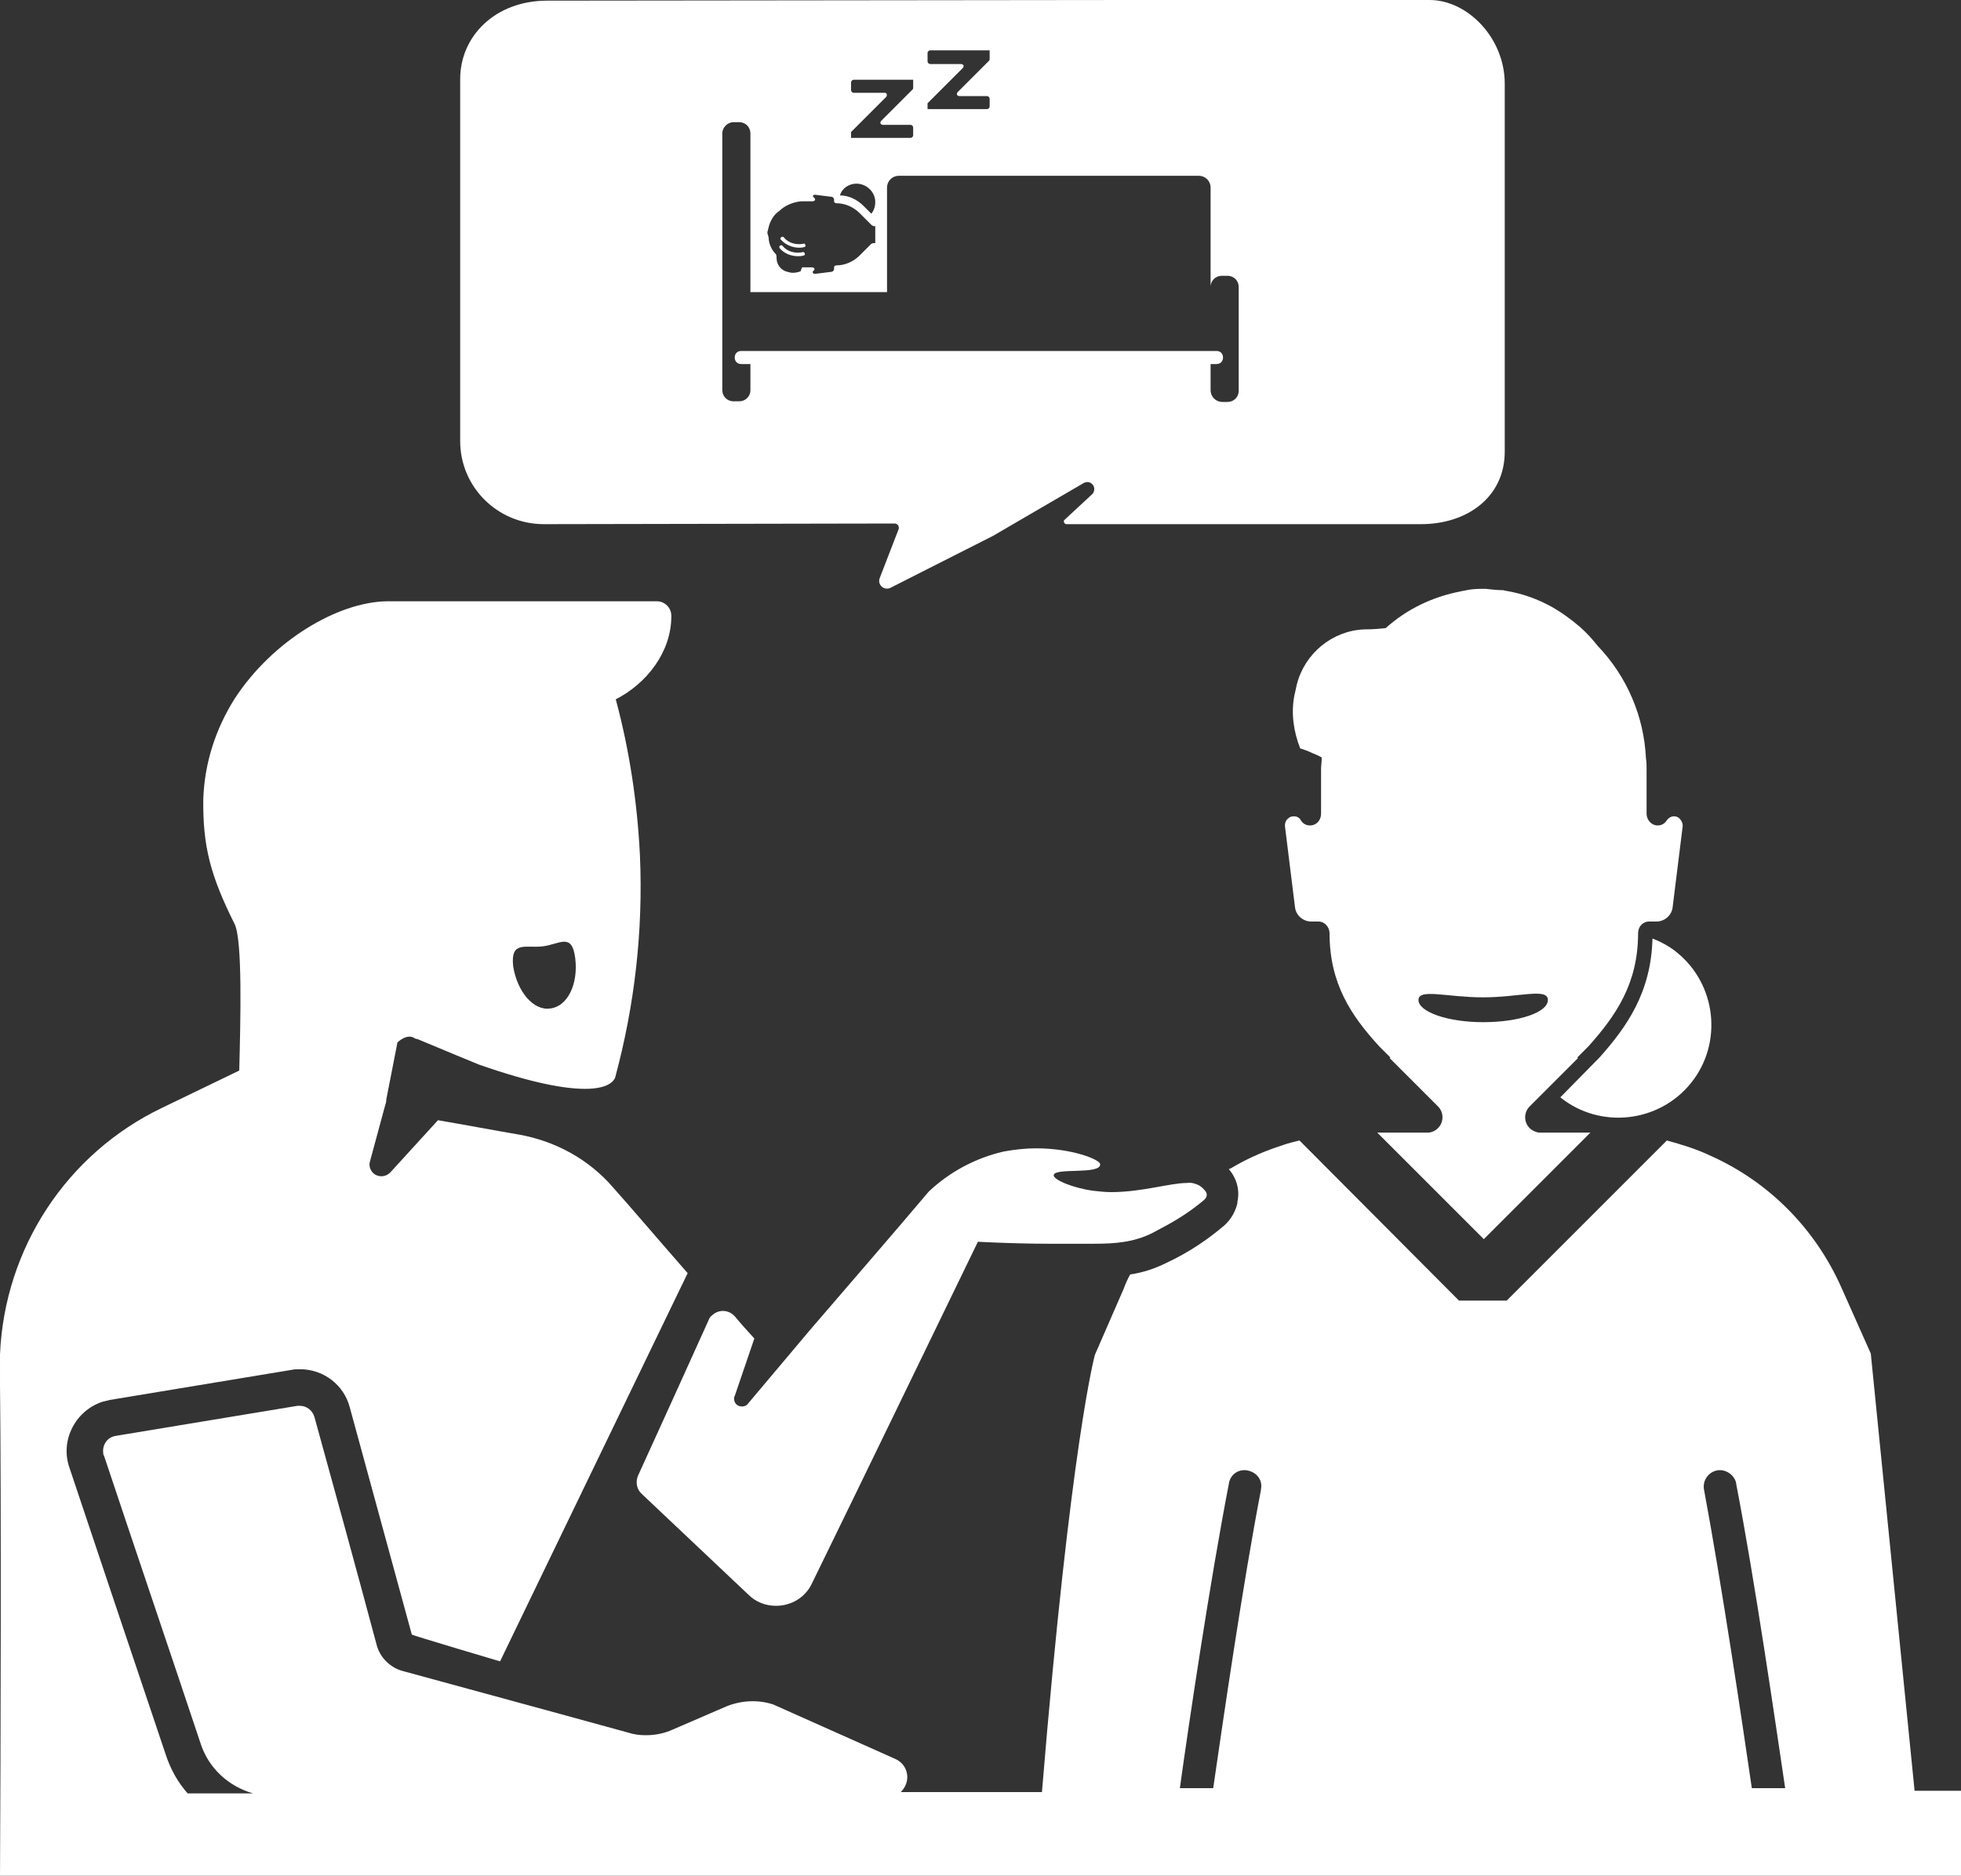 <svg enable-background="new 0 0 300 287" viewBox="0 0 300 287" xmlns="http://www.w3.org/2000/svg"><rect x="0" y="0" width="300" height="287" fill="#333333" stroke="none"/><g fill="#fff"><path d="m 244.7 161.8 l -6 6.1 c 6.1 4.9 15.1 3.9 20 -2.2 s 3.9 -15.1 -2.2 -20 c -1.1 -.9 -2.4 -1.6 -3.7 -2.1 -.2 8.3 -4 13.6 -8.1 18.2 z"/><path d="m 227.3 90.1 c -.1 0 -.3 0 -.4 0 s -.3 0 -.4 0 c -.9 0 -1.8 .1 -2.6 .3 -.2 0 -.4 .1 -.5 .1 -4.2 .8 -8.2 2.7 -11.4 5.6 -.9 .1 -1.9 .2 -3.2 .2 h -.1 c -4.9 .2 -9.1 3.7 -10.3 8.4 l -.4 1.8 c -.5 2.7 -.1 5.4 .9 8 .6 .2 1.2 .4 1.8 .7 .5 .2 1 .4 1.5 .7 v .1 c 0 .6 -.1 1.1 -.1 1.7 v 6.8 c 0 1 -.7 1.8 -1.7 1.8 -.6 0 -1.1 -.3 -1.4 -.8 -.2 -.4 -.6 -.6 -1.1 -.6 -.3 0 -.6 .1 -.8 .3 -.4 .3 -.6 .8 -.5 1.4 l 1.5 12.1 c .1 1.3 1.2 2.3 2.5 2.3 h 1.1 c 1 0 1.7 .9 1.7 1.8 0 7.7 3.3 12.6 7.6 17.3 l 1.6 1.6 .1 .1 -.1 .1 7.4 7.4 c .9 .9 .9 2.4 0 3.3 -.4 .4 -.8 .6 -1.4 .7 h -.1 -7.8 l 16.3 16.3 16.3 -16.3 h -7.8 -.1 c -.5 -.1 -1 -.3 -1.4 -.7 -.9 -.9 -.9 -2.4 0 -3.3 l 7.4 -7.4 -.1 -.1 .1 -.1 1.6 -1.6 c 4.2 -4.7 7.6 -9.6 7.6 -17.3 0 -1 .7 -1.8 1.7 -1.8 h 1.1 c 1.3 0 2.4 -1 2.5 -2.3 l 1.5 -12.1 c .1 -.5 -.1 -1 -.5 -1.4 -.2 -.2 -.5 -.3 -.8 -.3 -.4 0 -.8 .2 -1.1 .6 -.3 .5 -.8 .8 -1.4 .8 -1 0 -1.7 -.9 -1.7 -1.8 v -6.8 c 0 -.6 0 -1.1 -.1 -1.7 -.3 -6.4 -2.9 -12.5 -7.4 -17.2 -.8 -1 -1.6 -1.9 -2.6 -2.8 -1.4 -1.2 -2.9 -2.3 -4.5 -3.2 -2.2 -1.2 -4.5 -2 -6.9 -2.4 -.2 0 -.3 -.1 -.5 -.1 -.8 0 -1.7 -.1 -2.6 -.2 z m 9.5 62.9 c 0 1.9 -4.4 3.4 -9.9 3.4 s -9.9 -1.6 -9.9 -3.4 4.4 -.4 9.9 -.4 9.9 -1.5 9.9 .4 z"/><path d="m 83.2 80.2 l 53.7 -.1 c .3 0 .6 .3 .6 .6 v .2 l -2.9 7.5 c -.3 .7 .1 1.4 .7 1.6 .3 .1 .7 .1 1 -.1 l 15.6 -7.9 13.9 -8.1 c .4 -.2 .9 -.2 1.2 .1 .5 .4 .5 1 .2 1.5 0 0 -.1 .1 -.1 .1 l -4.2 3.9 c -.2 .1 -.2 .4 0 .6 .1 .1 .2 .1 .3 .1 h 54.2 c 7 0 12.8 -4.1 12.8 -11.1 v -56.3 c 0 -7 -5.7 -12.8 -11.5 -12.8 h -45.9 l -89.1 .1 c -7.9 0 -13.3 5.4 -13.3 12 v 55.4 c 0 7 5.7 12.7 12.8 12.7 z m 58.7 -64.4 l 5.4 -5.4 c .1 -.1 .2 -.4 0 -.5 -.1 -.1 -.2 -.1 -.3 -.1 h -4.7 c -.2 0 -.4 -.2 -.4 -.4 v -1.3 c 0 -.2 .2 -.4 .4 -.4 h 9.1 v 1.3 c 0 .1 0 .2 -.1 .3 l -4.8 4.8 c -.1 .1 -.2 .4 0 .5 .1 .1 .2 .1 .3 .1 h 4.2 c .2 0 .4 .2 .4 .4 v 1.2 c 0 .2 -.2 .4 -.4 .4 h -9.1 z m -11.7 4.4 l 5.4 -5.4 c .1 -.2 .1 -.4 0 -.5 s -.2 -.1 -.3 -.1 h -4.7 c -.2 0 -.4 -.2 -.4 -.4 v -1.2 c 0 -.2 .2 -.4 .4 -.4 h 9.1 v 1.2 c 0 .1 0 .2 -.1 .3 l -4.8 4.8 c -.1 .1 -.2 .4 0 .5 .1 .1 .2 .1 .3 .1 h 4.2 c .2 0 .4 .2 .4 .4 v 1.2 c 0 .2 -.2 .4 -.4 .4 h -9.1 z m .8 7.9 c 1.6 0 2.9 1.3 2.9 2.8 0 .7 -.2 1.3 -.6 1.8 l -1.2 -1.2 c -1 -1 -2.3 -1.6 -3.6 -1.6 .3 -1.1 1.4 -1.8 2.5 -1.8 z m -13.6 7.6 c 0 -.2 0 -.3 .1 -.5 v -.1 c .2 -.9 .5 -1.6 1.1 -2.3 .2 -.2 .4 -.4 .6 -.5 .9 -.9 2.2 -1.4 3.4 -1.5 h .3 1.4 c .2 0 .4 -.1 .4 -.3 0 -.1 -.1 -.2 -.2 -.3 s -.2 -.2 -.1 -.3 .2 -.1 .3 -.1 l 2.4 .3 c .3 0 .5 .2 .5 .5 v .2 c 0 .2 .2 .3 .4 .3 1.3 0 2.6 .6 3.5 1.5 l .3 .3 1.5 1.5 c .1 .1 .2 .1 .3 .2 h .3 v 2.6 c -.1 0 -.2 0 -.3 0 s -.2 .1 -.3 .1 l -1.5 1.5 -.3 .3 c -.9 .9 -2.2 1.5 -3.5 1.5 -.2 0 -.4 .1 -.4 .3 v .2 c 0 .3 -.2 .5 -.5 .5 l -2.4 .3 c -.1 0 -.2 0 -.3 -.1 s -.1 -.3 0 -.3 c .1 -.1 .2 -.2 .2 -.3 0 -.2 -.2 -.3 -.4 -.3 h -1.2 c -.1 0 -.2 0 -.3 0 0 .1 -.1 .2 -.1 .3 -.1 .1 -.1 .2 -.1 .3 -.5 .2 -1.1 .3 -1.6 .2 l -.4 -.1 c -1 -.2 -1.7 -1.1 -1.7 -2.1 0 -.2 0 -.4 -.1 -.6 -.6 -.6 -1 -1.4 -1.1 -2.3 v -.1 c 0 -.2 -.1 -.4 -.1 -.5 z m -6.9 -15.3 c 0 -.9 .8 -1.7 1.7 -1.7 h .9 c 1 0 1.7 .8 1.7 1.7 v 24.3 h 20.9 v -16 c 0 -1 .8 -1.8 1.8 -1.8 h 45.9 c 1 0 1.8 .8 1.8 1.8 v 15.2 c 0 -1 .8 -1.7 1.7 -1.7 h .9 c 1 0 1.7 .8 1.7 1.7 v 15.9 c 0 1 -.8 1.7 -1.7 1.7 h -.8 c -1 0 -1.8 -.8 -1.8 -1.8 v -4 h .9 c .6 0 1 -.4 1 -1 s -.4 -1 -1 -1 h -72.7 c -.6 0 -1 .4 -1 1 s .4 1 1 1 h 1.4 v 4 c 0 1 -.8 1.7 -1.7 1.7 h -.9 c -1 0 -1.7 -.8 -1.7 -1.7 z"/><path d="m 122.1 39.2 c .3 0 .5 0 .8 -.1 .2 0 .3 -.2 .2 -.3 0 -.2 -.2 -.3 -.4 -.2 -1.1 .2 -2.3 -.1 -3 -1 -.1 -.1 -.3 -.1 -.4 0 s -.1 .3 0 .4 c .7 .8 1.7 1.2 2.8 1.2 z"/><path d="m 122.2 37.9 c .3 0 .5 0 .8 -.1 .2 0 .3 -.2 .2 -.3 0 -.2 -.2 -.3 -.3 -.2 -1.1 .2 -2.3 -.1 -3 -1 -.1 -.1 -.3 -.1 -.4 0 s -.2 .3 0 .4 c .6 .7 1.7 1.2 2.7 1.2 z"/><path d="m 115.4 204.8 c -1 -1.1 -2 -2.2 -3 -3.4 -.9 -1 -2.4 -1.1 -3.4 -.2 -.3 .2 -.5 .5 -.6 .8 -3.6 8 -7.2 15.9 -10.8 23.8 -.4 1 -.2 2.1 .6 2.8 5.4 5.1 10.9 10.3 16.3 15.4 1.1 1.1 2.6 1.7 4.2 1.7 2.4 0 4.5 -1.3 5.5 -3.4 8.5 -17.4 16.9 -34.8 25.4 -52.3 4.1 .2 7.7 .3 10.7 .3 h 2.4 .8 3.9 c 3.1 0 6.1 -.2 9 -1.7 .4 -.2 .9 -.5 1.3 -.7 2.3 -1.2 4.5 -2.6 6.5 -4.3 .2 -.2 .4 -.4 .4 -.7 .1 -.4 -.3 -.8 -.6 -1.1 -.2 -.2 -.4 -.3 -.5 -.4 -.6 -.3 -1.2 -.5 -1.9 -.4 -2.6 0 -6.9 1.4 -11.6 1.4 -.9 0 -1.8 -.1 -2.7 -.2 -3.1 -.4 -6.2 -1.7 -6.1 -2.4 .1 -1.2 7.3 0 7.1 -1.7 -.1 -.7 -4.3 -2.4 -9.8 -2.4 -1.7 0 -3.4 .2 -5 .5 -4.3 1 -8.2 3.1 -11.4 6.1 -6 7.1 -12.1 14.1 -18.1 21.1 l -9.6 11.4 c -.2 .3 -.6 .4 -.9 .4 -.7 0 -1.2 -.5 -1.2 -1.2 0 -.1 0 -.3 .1 -.4 z"/><path d="m 292.9 274 l -6.7 -66.9 -4.5 -10.1 c -4 -9 -11.1 -16.2 -20.1 -20.2 -2.1 -1 -4.4 -1.7 -6.6 -2.3 l -21.6 21.6 -2.9 2.9 h -7.3 l -24.4 -24.5 c -.4 .1 -.8 .2 -1.2 .3 -.8 .2 -1.6 .5 -2.5 .8 -2.3 .8 -4.5 1.8 -6.7 3.1 -.1 .1 -.3 .1 -.4 .2 1.2 1.4 1.7 3.2 1.3 5 v .1 .1 c -.3 1.3 -1 2.5 -2 3.4 -2.7 2.3 -5.6 4.2 -8.8 5.7 -1.8 .9 -3.6 1.5 -5.6 1.8 -.4 .7 -.7 1.4 -1 2.2 l -4.4 10.1 s -3.7 13.4 -8.1 66.9 h -21.6 c .6 -.6 1 -1.4 1 -2.3 0 -1.2 -.7 -2.3 -1.9 -2.8 l -18.6 -8.3 c -2.4 -.8 -5 -.6 -7.2 .3 l -8.1 3.5 c -1.3 .6 -2.7 .9 -4.2 .9 -.9 0 -1.8 -.1 -2.7 -.4 -4.1 -1.1 -8.3 -2.3 -12.4 -3.4 -7.3 -2 -14.7 -4 -22 -6 -2 -.5 -3.6 -2.1 -4.1 -4.1 -3.1 -11.6 -6.3 -23.2 -9.5 -34.8 -.3 -1 -1.2 -1.7 -2.2 -1.7 -.1 0 -.3 0 -.4 0 l -27.8 4.6 c -1.3 .2 -2.1 1.4 -1.9 2.7 0 .1 0 .2 .1 .3 4.9 14.7 9.9 29.4 14.8 44.1 1.2 3.7 4.2 6.5 8 7.6 h -10 c -1.5 -1.7 -2.6 -3.7 -3.3 -5.8 l -7.9 -23.5 -6.9 -20.6 c -1.4 -4.1 .9 -8.6 5 -10 l 1.2 -.3 27.8 -4.6 c .4 -.1 .9 -.1 1.3 -.1 3.6 0 6.7 2.4 7.6 5.8 l 9.5 34.8 c 0 .1 13.5 4.1 13.5 4.1 l 28.7 -59.4 c -3.6 -4.1 -8.8 -10.2 -11.4 -13.1 -3.7 -4.3 -8.8 -7.1 -14.4 -8.1 -4.1 -.7 -8.3 -1.5 -12.4 -2.2 l -7.3 8 c -.7 .7 -1.8 .8 -2.6 .1 -.5 -.5 -.7 -1.2 -.5 -1.8 l 2.3 -8.5 c .1 -.3 .2 -.6 .2 -1 l 1.7 -8.7 s 1.5 -1.5 2.7 -.6 c .1 0 .3 .1 .4 .1 l 6 2.5 3.4 1.4 c 8.3 2.9 13.2 3.7 16.2 3.7 2.9 0 4.2 -.8 4.6 -1.7 3 -11.1 4.3 -22.5 3.8 -34 -.4 -8.1 -1.6 -16.1 -3.7 -23.9 4.7 -2.4 8.5 -7.2 8.5 -12.7 v -.1 c 0 -1.2 -1 -2.2 -2.2 -2.2 h -39.6 c -.6 0 -1.2 0 -1.7 0 -7.5 .1 -17.5 6 -23.3 14.9 -2.9 4.6 -4.6 9.8 -4.8 15.3 -.1 7.3 1.1 11.8 4.8 19.2 1.2 2.5 .9 14.6 .7 22.4 l -11.8 5.7 c -14.6 7 -24.1 21.5 -24.8 37.7 v 2.5 2.3 c .2 17.4 .1 56 0 75 h 300 v -13 z m -209.9 -129.2 c 2.6 -.3 4.5 -2.2 5 1.8 s -1.2 7.4 -3.8 7.7 c -2.6 .4 -5.1 -2.6 -5.7 -6.5 -.4 -3.9 1.9 -2.7 4.5 -3 z m 97.5 128.8 c 1.4 -10.1 4.6 -31.6 7.5 -46.6 .2 -1.4 1.5 -2.3 2.9 -2 s 2.3 1.5 2 2.9 v .1 c -2.8 14.5 -5.8 35.3 -7.3 45.6 z m 87.5 0 c -1.5 -10.3 -4.6 -31.1 -7.3 -45.6 -.3 -1.4 .6 -2.7 1.9 -3 s 2.7 .6 3 1.9 v .1 c 2.9 15 6 36.5 7.5 46.6 z"/></g></svg>